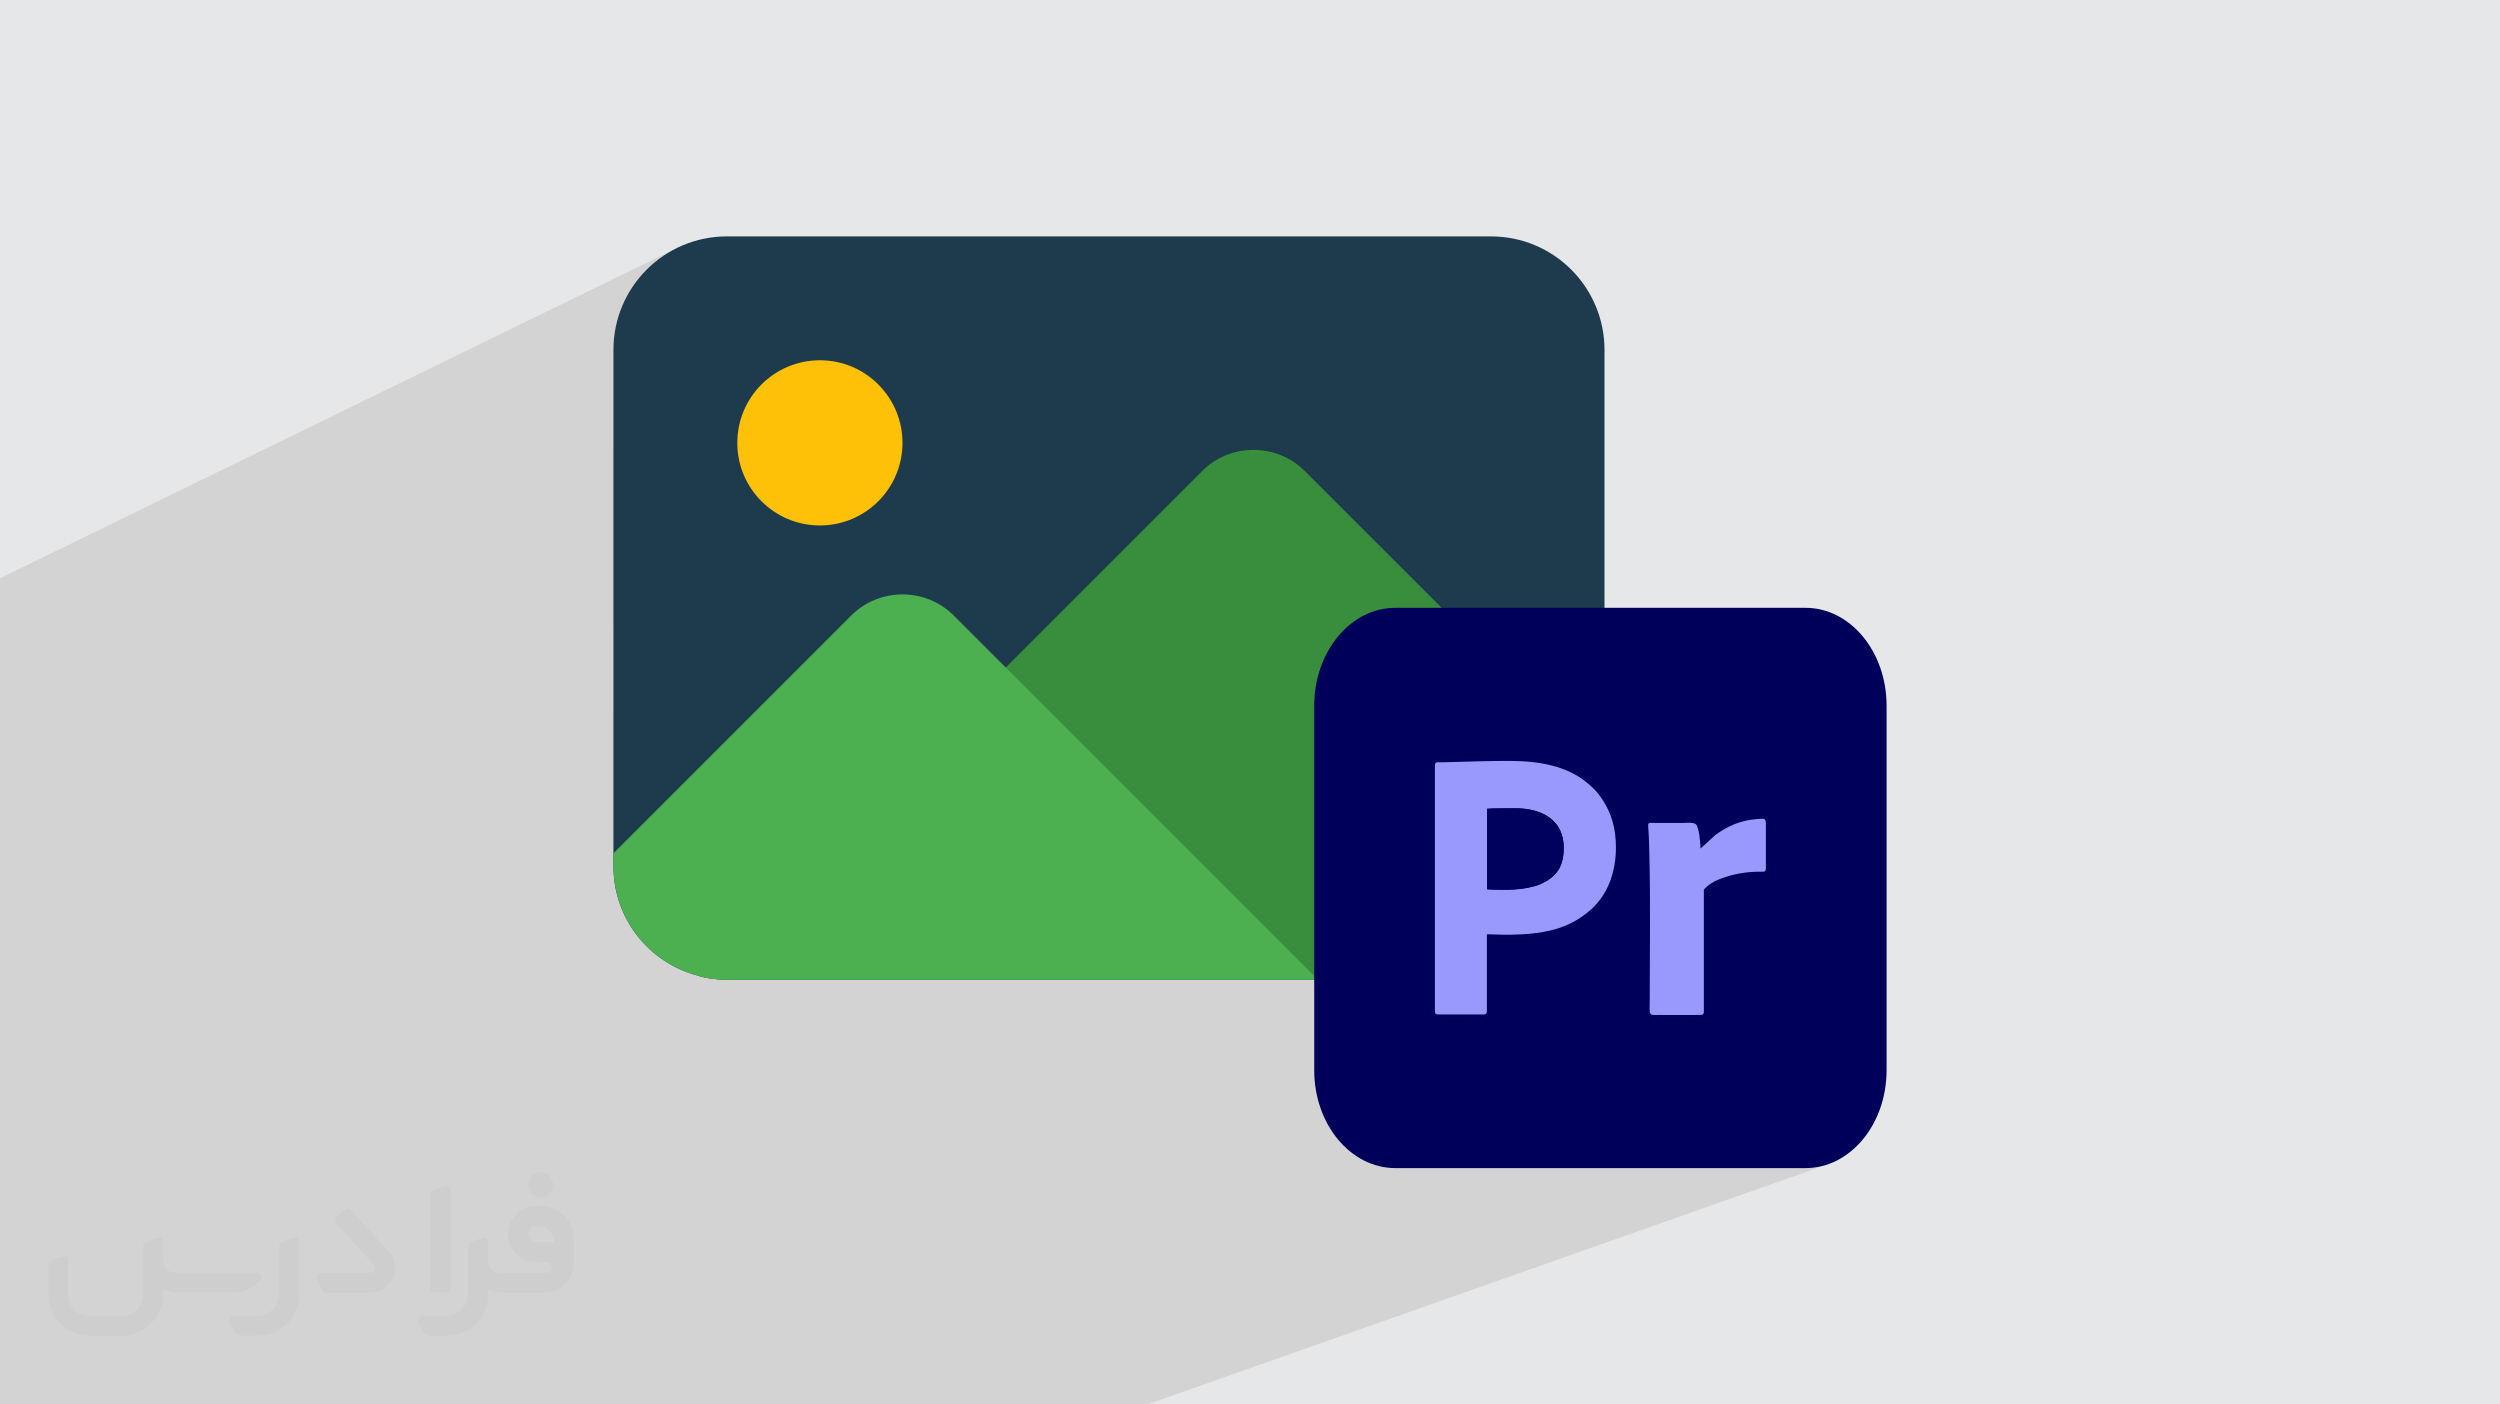 <?xml version="1.0" encoding="UTF-8"?>
<!DOCTYPE svg PUBLIC "-//W3C//DTD SVG 1.0//EN" "http://www.w3.org/TR/2001/REC-SVG-20010904/DTD/svg10.dtd">
<!-- Creator: CorelDRAW -->
<svg xmlns="http://www.w3.org/2000/svg" xml:space="preserve" width="94.192mm" height="52.917mm" version="1.0" style="shape-rendering:geometricPrecision; text-rendering:geometricPrecision; image-rendering:optimizeQuality; fill-rule:evenodd; clip-rule:evenodd"
viewBox="0 0 9404.92 5283.66"
 xmlns:xlink="http://www.w3.org/1999/xlink"
 xmlns:xodm="http://www.corel.com/coreldraw/odm/2003">
 <defs>
  <style type="text/css">
   <![CDATA[
    .fil7 {fill:#00005B}
    .fil9 {fill:#00005D}
    .fil8 {fill:#9898FD}
    .fil3 {fill:#1D3B4D;fill-rule:nonzero}
    .fil5 {fill:#388E3C;fill-rule:nonzero}
    .fil6 {fill:#4CAF50;fill-rule:nonzero}
    .fil4 {fill:#FFC107;fill-rule:nonzero}
    .fil2 {fill:#373435;fill-rule:nonzero;fill-opacity:0.031}
    .fil1 {fill:#2B2A29;fill-opacity:0.102}
    .fil0 {fill:#E6E7E8}
   ]]>
  </style>
 </defs>
 <g id="Layer_x0020_1">
  <polygon class="fil0" points="-0,0 9404.92,0 9404.92,5283.66 -0,5283.66 "/>
  <path class="fil1" d="M764.92 5283.66l-6.78 0 -0.15 0 -47.39 0 -3.35 0 -81.2 0 -0.15 0 -0.05 0 -0.08 0 -6.49 0 -17.86 0 -400.86 0 -136.14 0 -64.41 0 0 -16.11 0 -0.02 0 -126.32 0 -71.65 0 -9.97 0 -0.01 0 -1.88 0 -6.05 0 -241.84 0 -56.54 0 -50.81 0 -228.48 0 -228.97 0 -295.69 0 -62.48 0 -118.47 0 -17.49 0 -36.4 0 -312.83 0 -182.39 0 -415.45 0 -29.8 0 -348.33 0 -250.23 2549.57 -1244.05 -18.42 9.43 -17.89 10.28 -17.33 11.1 -16.74 11.9 -16.14 12.68 -15.5 13.42 -14.84 14.14 -14.14 14.84 -13.42 15.5 -12.68 16.14 -11.9 16.74 -11.1 17.33 -10.28 17.89 -9.43 18.42 -8.55 18.93 -7.65 19.4 -6.71 19.86 -5.75 20.28 -4.77 20.68 -3.74 21.05 -2.72 21.4 -1.65 21.71 -0.56 22.01 0 371.79 655.82 -308.54 28.55 -10.44 29.77 -7.66 30.85 -4.7 31.77 -1.61 31.76 1.61 30.85 4.7 29.77 7.66 28.54 10.44 27.16 13.09 25.62 15.56 23.91 17.89 22.06 20.05 20.06 22.07 17.88 23.91 15.57 25.62 13.08 27.16 10.44 28.55 7.66 29.77 4.7 30.85 1.61 31.77 -1.61 31.76 -4.7 30.85 -7.66 29.77 -10.44 28.54 -13.08 27.16 -15.57 25.62 -17.88 23.91 -20.06 22.06 -22.06 20.06 -23.91 17.88 -25.62 15.57 -27.16 13.08 -897.69 405.9 0 333.89 972.53 -430.86 12.2 -5.26 12.4 -4.64 12.58 -4.02 12.73 -3.4 12.85 -2.79 12.96 -2.17 13.02 -1.55 13.08 -0.93 13.11 -0.31 13.1 0.31 13.08 0.93 2.42 0.29 1176.96 -520.18 -11.98 5.88 -11.72 6.49 -11.45 7.12 -11.15 7.74 -10.82 8.36 -10.47 8.97 -10.09 9.6 -363.28 363.28 1876.4 -818.44 -1876.4 818.44 -376.21 376.21 260.75 260.74 1100.02 -462.96 -13.86 6.59 -13.51 7.38 -13.15 8.13 -12.78 8.86 -12.37 9.58 -11.96 10.26 -11.52 10.92 -11.07 11.57 -10.59 12.19 -10.09 12.78 -9.6 13.35 -9.06 13.91 -8.51 14.43 -7.93 14.94 -7.35 15.41 -6.74 15.88 -6.11 16.3 -5.46 16.71 -4.79 17.1 -4.11 17.46 -3.4 17.8 -2.69 18.12 -1.94 18.41 -1.18 18.69 -0.4 18.93 0 399.59 458.17 -185.1 2.99 -1.19 3.64 -0.45 4.2 0.03 4.67 0.2 5.04 0.11 4.54 -0.04 4.53 -0.07 4.54 -0.09 4.53 -0.11 4.52 -0.13 4.52 -0.14 4.51 -0.15 4.51 -0.15 13.3 -0.42 13.45 -0.42 13.57 -0.41 13.67 -0.4 13.75 -0.39 13.81 -0.36 13.85 -0.35 13.86 -0.32 13.85 -0.3 13.83 -0.26 13.77 -0.24 13.69 -0.2 13.6 -0.15 13.49 -0.12 13.34 -0.08 13.18 -0.02 21.83 0.24 21.4 0.75 20.96 1.28 20.5 1.84 20.03 2.43 19.56 3.05 19.07 3.69 18.58 4.36 18.06 5.07 17.53 5.81 17.01 6.56 16.47 7.36 15.91 8.18 15.35 9.04 14.76 9.9 14.18 10.81 6.58 5.41 6.17 5.24 5.84 5.19 5.59 5.25 5.42 5.43 5.31 5.72 5.29 6.12 5.34 6.65 8.22 11.04 7.65 11.26 7.1 11.47 6.53 11.71 5.98 11.94 5.43 12.17 4.88 12.41 4.33 12.65 3.78 12.89 3.24 13.15 2.71 13.4 2.17 13.66 1.22 10.43 126.17 -49.26 3.26 -1.12 4.83 -0.26 6.65 0.17 8.71 0.15 106.01 0 6 -0.11 6.6 -0.22 6.9 -0.16 6.9 0.09 6.6 0.51 6 1.09 5.1 1.85 3.91 2.8 3.96 6.38 3.38 9.71 2.82 12.08 2.29 13.49 1 7.91 137.32 -53.17 10.17 -3.54 10.5 -3.19 10.78 -2.8 11.01 -2.4 11.18 -2 11.29 -1.57 11.35 -1.14 9.57 -0.78 7.82 -0.49 6.19 0.08 4.74 0.9 3.41 1.98 2.24 3.32 1.23 4.93 0.34 6.79 0 160.59 -0.07 7.79 -0.49 5.55 -1.26 3.68 -2.42 2.2 -123.81 47.27 1737.31 1958.47 -1737.31 -1958.47 -105.31 40.21 0 431.6 0.06 3.14 0.05 3.16 -0.08 3.1 -0.32 2.93 -0.69 2.67 -1.17 2.3 -1.78 1.85 -2.51 1.3 -211.23 78.31 541.57 498.66 58.42 0 15.7 -0.48 15.49 -1.42 15.27 -2.35 15.02 -3.24 14.76 -4.11 14.48 -4.96 -120.81 42.63 937.5 863.2 -937.5 -863.2 -2446.71 863.2 -41.1 0 -1448.46 0 -377.27 0 -43.85 0 -697.93 0 -28.06 0 -50.25 0 -138.57 0 -70.64 0 -33.67 0 -40.14 0 -4.73 0 -17.12 0 -19.35 0 -107.96 0 -58.75 0 -128.26 0 -25.83 0 -1.8 0 -0.15 0 -65.95 0 -28.73 0 -50.1 0 -71.81 0zm4484.2 -889.27l1484.67 0 -541.57 -498.66 -1131.84 419.62 6.23 5.9 11.96 10.26 12.37 9.58 12.78 8.86 13.15 8.13 13.51 7.38 13.86 6.59 14.17 5.78 14.48 4.96 14.76 4.11 15.02 3.24 15.27 2.35 15.49 1.42 15.7 0.48zm786.97 -3077.89l3332.75 3967.16 -3332.75 -3967.16z"/>
  <g id="_2323951701312">
   <path class="fil2" d="M1125.4 4672.59l0 197.03c0,20.41 -3.74,40.82 -11.66,59.56 -7.92,18.74 -19.16,36.25 -33.74,50.4 -14.58,14.58 -31.65,25.82 -50.4,33.74 -18.74,7.92 -39.15,11.66 -59.56,11.66l-60.82 0c-7.08,0 -14.16,-2.08 -19.99,-6.25 -5.83,-4.16 -10.41,-9.58 -12.92,-16.25l-11.24 -29.16c-0.83,-2.5 -1.25,-5.41 -1.25,-8.33 0,-2.92 1.25,-5.42 2.92,-7.92 1.67,-2.5 3.74,-4.16 6.25,-5.41 2.5,-1.25 5.41,-2.09 7.91,-1.67l86.23 0c22.08,0 42.91,-8.75 58.73,-24.57 15.41,-15.42 24.15,-36.65 24.15,-58.73l0 -179.12c0,-3.33 1.26,-6.66 3.33,-9.58 2.09,-2.92 5,-5 7.92,-6.25l40.82 -15.83c2.5,-0.84 5.41,-1.25 8.33,-0.84 2.92,0.42 5.42,1.26 7.5,2.92 2.09,1.67 4.17,3.75 5.42,6.25 1.25,2.92 2.08,5.83 2.08,8.33z"/>
   <path class="fil2" d="M2033.88 4536.8l-15 0c-59.57,0 -109.13,48.73 -108.31,107.88 0.42,27.5 12.08,54.16 31.66,73.32 19.57,19.57 46.23,30.4 74.14,30.4l39.57 0c5.42,0 10.41,2.08 14.17,5.83 3.74,3.74 5.83,8.75 5.83,14.16 0,5.42 -2.09,10.41 -5.83,14.17 -3.75,3.74 -8.75,5.83 -14.17,5.83l-179.11 0c-10.83,0 -20.83,-4.58 -28.33,-12.08 -7.5,-7.5 -11.66,-17.91 -12.08,-28.33l0 -74.98c0,-2.92 -0.83,-5.41 -2.08,-7.92 -1.25,-2.5 -3.33,-4.57 -5.42,-6.24 -2.08,-1.67 -4.99,-2.51 -7.5,-2.92 -2.92,-0.42 -5.41,0 -8.33,0.83l-41.24 15.83c-2.92,1.25 -5.83,3.33 -7.92,6.25 -2.08,2.92 -2.92,6.25 -2.92,9.58l0 179.12c0,22.08 -8.75,43.32 -24.15,58.73 -15.42,15.42 -36.65,24.57 -58.73,24.57l-86.64 0.01c-2.92,0 -5.42,0.83 -7.92,2.08 -2.5,1.25 -4.58,3.33 -6.25,5.42 -1.66,2.5 -2.5,4.99 -2.92,7.5 -0.41,2.92 0,5.41 1.26,8.33l11.24 29.16c2.5,6.67 7.08,12.5 12.91,16.66 5.83,4.16 12.91,6.25 20,5.83l60.81 0c41.24,0 80.81,-16.25 109.97,-45.82 29.16,-29.16 45.81,-68.74 45.81,-109.97l0 -18.32c15.84,7.91 33.33,12.08 50.82,12.08l157.03 0c30.41,0 59.99,-12.08 81.65,-33.74 21.66,-21.67 33.74,-50.82 33.74,-81.65l0 -85.81c0,-33.32 -13.33,-65.39 -36.65,-89.14 -23.74,-23.74 -55.82,-36.65 -89.14,-36.65zm50.39 136.2l-66.64 0c-7.92,0 -15.42,-2.5 -21.25,-7.91 -5.83,-5.42 -9.59,-12.5 -10.41,-20.42 0,-4.16 0.42,-8.75 2.08,-12.91 1.67,-4.16 3.75,-7.91 6.67,-10.82 5.83,-5.42 13.75,-8.76 21.66,-8.76l7.09 0c16.25,0 31.65,6.25 42.9,17.91 11.66,11.25 17.91,26.66 17.91,42.91z"/>
   <path class="fil2" d="M1694.39 4478.9l0 367.39c0,2.08 -0.42,4.57 -1.25,6.66 -0.84,2.09 -2.09,4.16 -3.75,5.83 -1.67,1.67 -3.33,2.92 -5.41,3.74 -2.09,0.84 -4.16,1.26 -6.67,1.26l-40.82 0c-2.08,0 -4.58,-0.42 -6.66,-1.26 -2.09,-0.83 -4.16,-2.08 -5.42,-3.74 -1.66,-1.67 -2.92,-3.74 -3.74,-5.83 -0.83,-2.09 -1.25,-4.58 -1.25,-6.66l0 -351.57c0,-3.32 0.83,-6.66 2.92,-9.58 2.08,-2.92 4.58,-5 7.91,-6.25l40.83 -15.83c2.5,-0.84 5.41,-1.25 8.33,-1.25 2.92,0.41 5.41,1.25 7.5,2.92 2.5,1.66 4.16,3.74 5.41,6.24 1.25,2.09 2.09,5 2.09,7.92z"/>
   <path class="fil2" d="M1391.56 4863.79l-153.7 0c-7.08,0 -14.17,-2.09 -20,-6.25 -5.83,-4.16 -10.41,-9.99 -13.33,-16.66l-11.24 -28.74c-0.83,-2.51 -1.25,-5.42 -0.83,-8.34 0.41,-2.92 1.25,-5.41 2.92,-7.91 1.66,-2.51 3.74,-4.16 6.24,-5.42 2.51,-1.25 5.42,-2.08 7.92,-2.08l184.11 0c3.33,0 6.66,-1.25 9.58,-2.92 2.93,-2.09 5,-4.58 6.67,-7.92 1.25,-3.33 1.67,-6.66 1.25,-9.99 -0.42,-3.33 -2.08,-6.67 -4.16,-9.17l-141.63 -154.12c-2.92,-3.33 -4.58,-7.92 -4.58,-12.5 0,-4.58 2.09,-8.75 5.83,-12.08l29.58 -27.49c3.33,-2.92 7.92,-4.58 12.5,-4.58 4.58,0.42 8.75,2.09 12.08,5.83l140.37 152.87c55.41,59.57 12.5,157.46 -69.56,157.46z"/>
   <path class="fil2" d="M977.53 4817.97l-20 17.07c-20.83,17.91 -47.49,27.91 -74.98,27.91l-211.19 0c-19.57,0 -39.15,-4.16 -57.06,-12.49l0 16.25c0,20.82 -4.16,41.65 -12.08,60.81 -7.91,19.16 -19.57,36.65 -34.57,51.65 -14.58,14.58 -32.07,26.24 -51.65,34.58 -19.16,7.91 -39.99,12.07 -60.82,12.07l-114.55 0.01c-20.83,0 -41.66,-4.17 -60.82,-12.08 -19.16,-7.92 -36.65,-19.58 -51.65,-34.58 -14.58,-14.58 -26.24,-32.07 -34.57,-51.65 -7.92,-19.16 -12.08,-39.98 -12.08,-60.81l0 -107.89c0,-3.33 1.25,-6.66 2.92,-9.58 2.09,-2.92 4.58,-5 7.92,-6.25l40.82 -15.83c2.5,-0.84 5.41,-1.26 8.33,-0.84 2.92,0.42 5.42,1.25 7.5,2.92 2.09,1.67 4.16,3.75 5.42,6.25 1.25,2.5 2.08,5 2.08,7.92l0 128.71c0,20.83 8.34,40.82 22.92,55.41 14.58,14.58 34.57,22.91 55.4,22.91l125.79 0c20.83,0 40.41,-8.34 54.99,-22.92 14.58,-14.58 22.92,-34.57 22.92,-55.4l0 -184.11c0,-3.33 1.25,-6.67 2.92,-9.59 2.08,-2.92 4.57,-4.99 7.91,-6.24l40.82 -15.84c2.51,-0.83 5.42,-1.25 8.34,-0.83 2.92,0.42 5.41,1.25 7.91,2.92 2.51,1.67 4.17,3.74 5.42,6.25 1.25,2.5 2.08,5.41 2.08,7.91l0 70.4c0,11.66 4.58,23.32 12.92,31.65 8.33,8.34 19.57,13.33 31.65,13.33l307.4 0c3.33,0 7.09,0.84 9.59,2.92 2.92,2.09 5,5 6.25,7.92 1.25,3.33 1.25,6.66 0.41,10.41 0,3.74 -2.08,6.66 -4.57,8.75z"/>
   <path class="fil2" d="M2033.88 4503.89c25.82,0 47.07,-21.25 47.07,-47.07 0,-25.83 -21.25,-47.07 -47.07,-47.07 -25.83,0 -47.08,21.24 -47.08,47.07 0,25.82 21.25,47.07 47.08,47.07z"/>
  </g>
  <path class="fil3" d="M6036.09 1316.5l0 1941.87c0,236.16 -191.07,427.23 -427.23,427.23l-2873.98 0c-38.85,0 -76.11,-4.67 -110.31,-15.54 -183.3,-48.16 -316.91,-214.4 -316.91,-411.7l0 -1941.87c0,-236.15 191.07,-427.22 427.22,-427.22l2873.98 0c236.16,0 427.23,191.07 427.23,427.22l0 0zm0 0z"/>
  <path class="fil4" d="M3395.1 1666.04c0,171.58 -139.1,310.68 -310.68,310.68 -171.61,0 -310.71,-139.1 -310.71,-310.68 0,-171.61 139.1,-310.71 310.71,-310.71 171.58,0 310.68,139.1 310.68,310.71zm0 0z"/>
  <path class="fil5" d="M6036.09 2899.53l0 358.84c0,236.16 -191.07,427.23 -427.23,427.23l-2873.98 0c-38.85,0 -76.11,-4.67 -110.31,-15.54l1898.41 -1898.41c105.62,-105.62 279.63,-105.62 385.28,0l1127.84 1127.87zm0 0z"/>
  <path class="fil6" d="M4957.93 3685.6l-2223.05 0c-38.85,0 -76.11,-4.67 -110.31,-15.54 -183.3,-48.16 -316.91,-214.4 -316.91,-411.7l0 -48.16 894.82 -894.82c105.65,-105.64 279.65,-105.64 385.27,0l1370.2 1370.21zm0 0z"/>
  <path class="fil7" d="M5249.12 2286.59l1543.09 0c168.44,0 305.05,164.82 305.05,368.04l0 1371.71c0,203.22 -136.6,368.04 -305.05,368.04l-1543.09 0c-168.44,0 -305.05,-164.82 -305.05,-368.04l0 -1371.71c0,-203.22 136.6,-368.04 305.05,-368.04z"/>
  <path class="fil8" d="M5594.5 3345.37l0 -302.77c23.09,-1.91 82.77,-1.82 108.24,-1.75 92.84,0.19 182.1,40.62 180.02,153.1 -0.63,33.59 -8.41,63.97 -24.73,85.28 -5.29,6.88 -7.17,8.1 -13.12,14.65 -10.47,11.44 -34.63,26.23 -50.77,32.62 -59.68,23.63 -131.65,22.43 -199.59,18.92l0 0 -0.04 -0.05zm-196.41 -465.36l0 922.18c0,10.57 2.7,14.26 13.39,14.26l168.79 0c10.59,0 13.36,-5.03 13.36,-15.3l0 -286.46c28.81,0 56.99,2.32 86.49,1.78 119.59,-2.07 221.43,-17.69 308.14,-97.78 61.77,-57.05 89.48,-137.88 90.83,-225.77 1.21,-79.26 -20.02,-146.73 -65.34,-205.04 -14.39,-18.52 -27.4,-30.27 -45.55,-45.02 -74.01,-60.12 -173.65,-80.36 -291.19,-80.36 -69.82,0 -147.5,2.17 -218,4.43 -12.01,0.41 -24.11,0.82 -36.23,0.88 -13.88,0.1 -24.71,-3.87 -24.71,12.17l-0.04 0 0.05 0.02z"/>
  <path class="fil8" d="M6397.23 3192.32c-0.3,-21.59 -5.24,-78.96 -16.6,-90.7 -8.58,-8.85 -33.07,-5.84 -48.02,-5.84l-106.01 0c-26.18,0 -27.84,-4.82 -25.52,22.9 2.81,33.84 2.84,67.81 3.78,101.98 4.65,171.75 1.4,356.72 1.4,531.08 0,73.54 -7.3,66.49 38.88,66.49 12.35,0 153.05,0.97 158.31,-0.79 7.75,-2.63 6.48,-12.19 6.43,-20.42l0 -451.17c5.01,-3.39 8.39,-8.66 13.62,-12.69 17.32,-13.42 30.09,-20.2 51.92,-28.34 42.8,-15.9 88.25,-24.62 135.08,-25.35 32.31,-0.5 32.78,3.34 32.74,-20.75l0 -160.59c0.12,-20.84 -7.54,-18.98 -35.54,-16.73 -30.31,2.44 -60.56,9.67 -86.09,20.52 -25.9,11.04 -48.55,24.84 -68.12,38.92l-56.24 51.42 0 0 -0.02 0.07z"/>
  <path class="fil9" d="M5594.5 3345.37c67.94,3.5 139.93,4.72 199.6,-18.93 16.15,-6.38 40.28,-21.17 50.77,-32.62 5.98,-6.5 7.86,-7.76 13.13,-14.65 16.33,-21.33 24.11,-51.66 24.74,-85.27 2.09,-112.49 -87.21,-152.89 -180.03,-153.05 -25.46,-0.07 -85.13,-0.19 -108.24,1.74l0 302.76 0 -0.03 0.02 0.05z"/>
 </g>
</svg>
